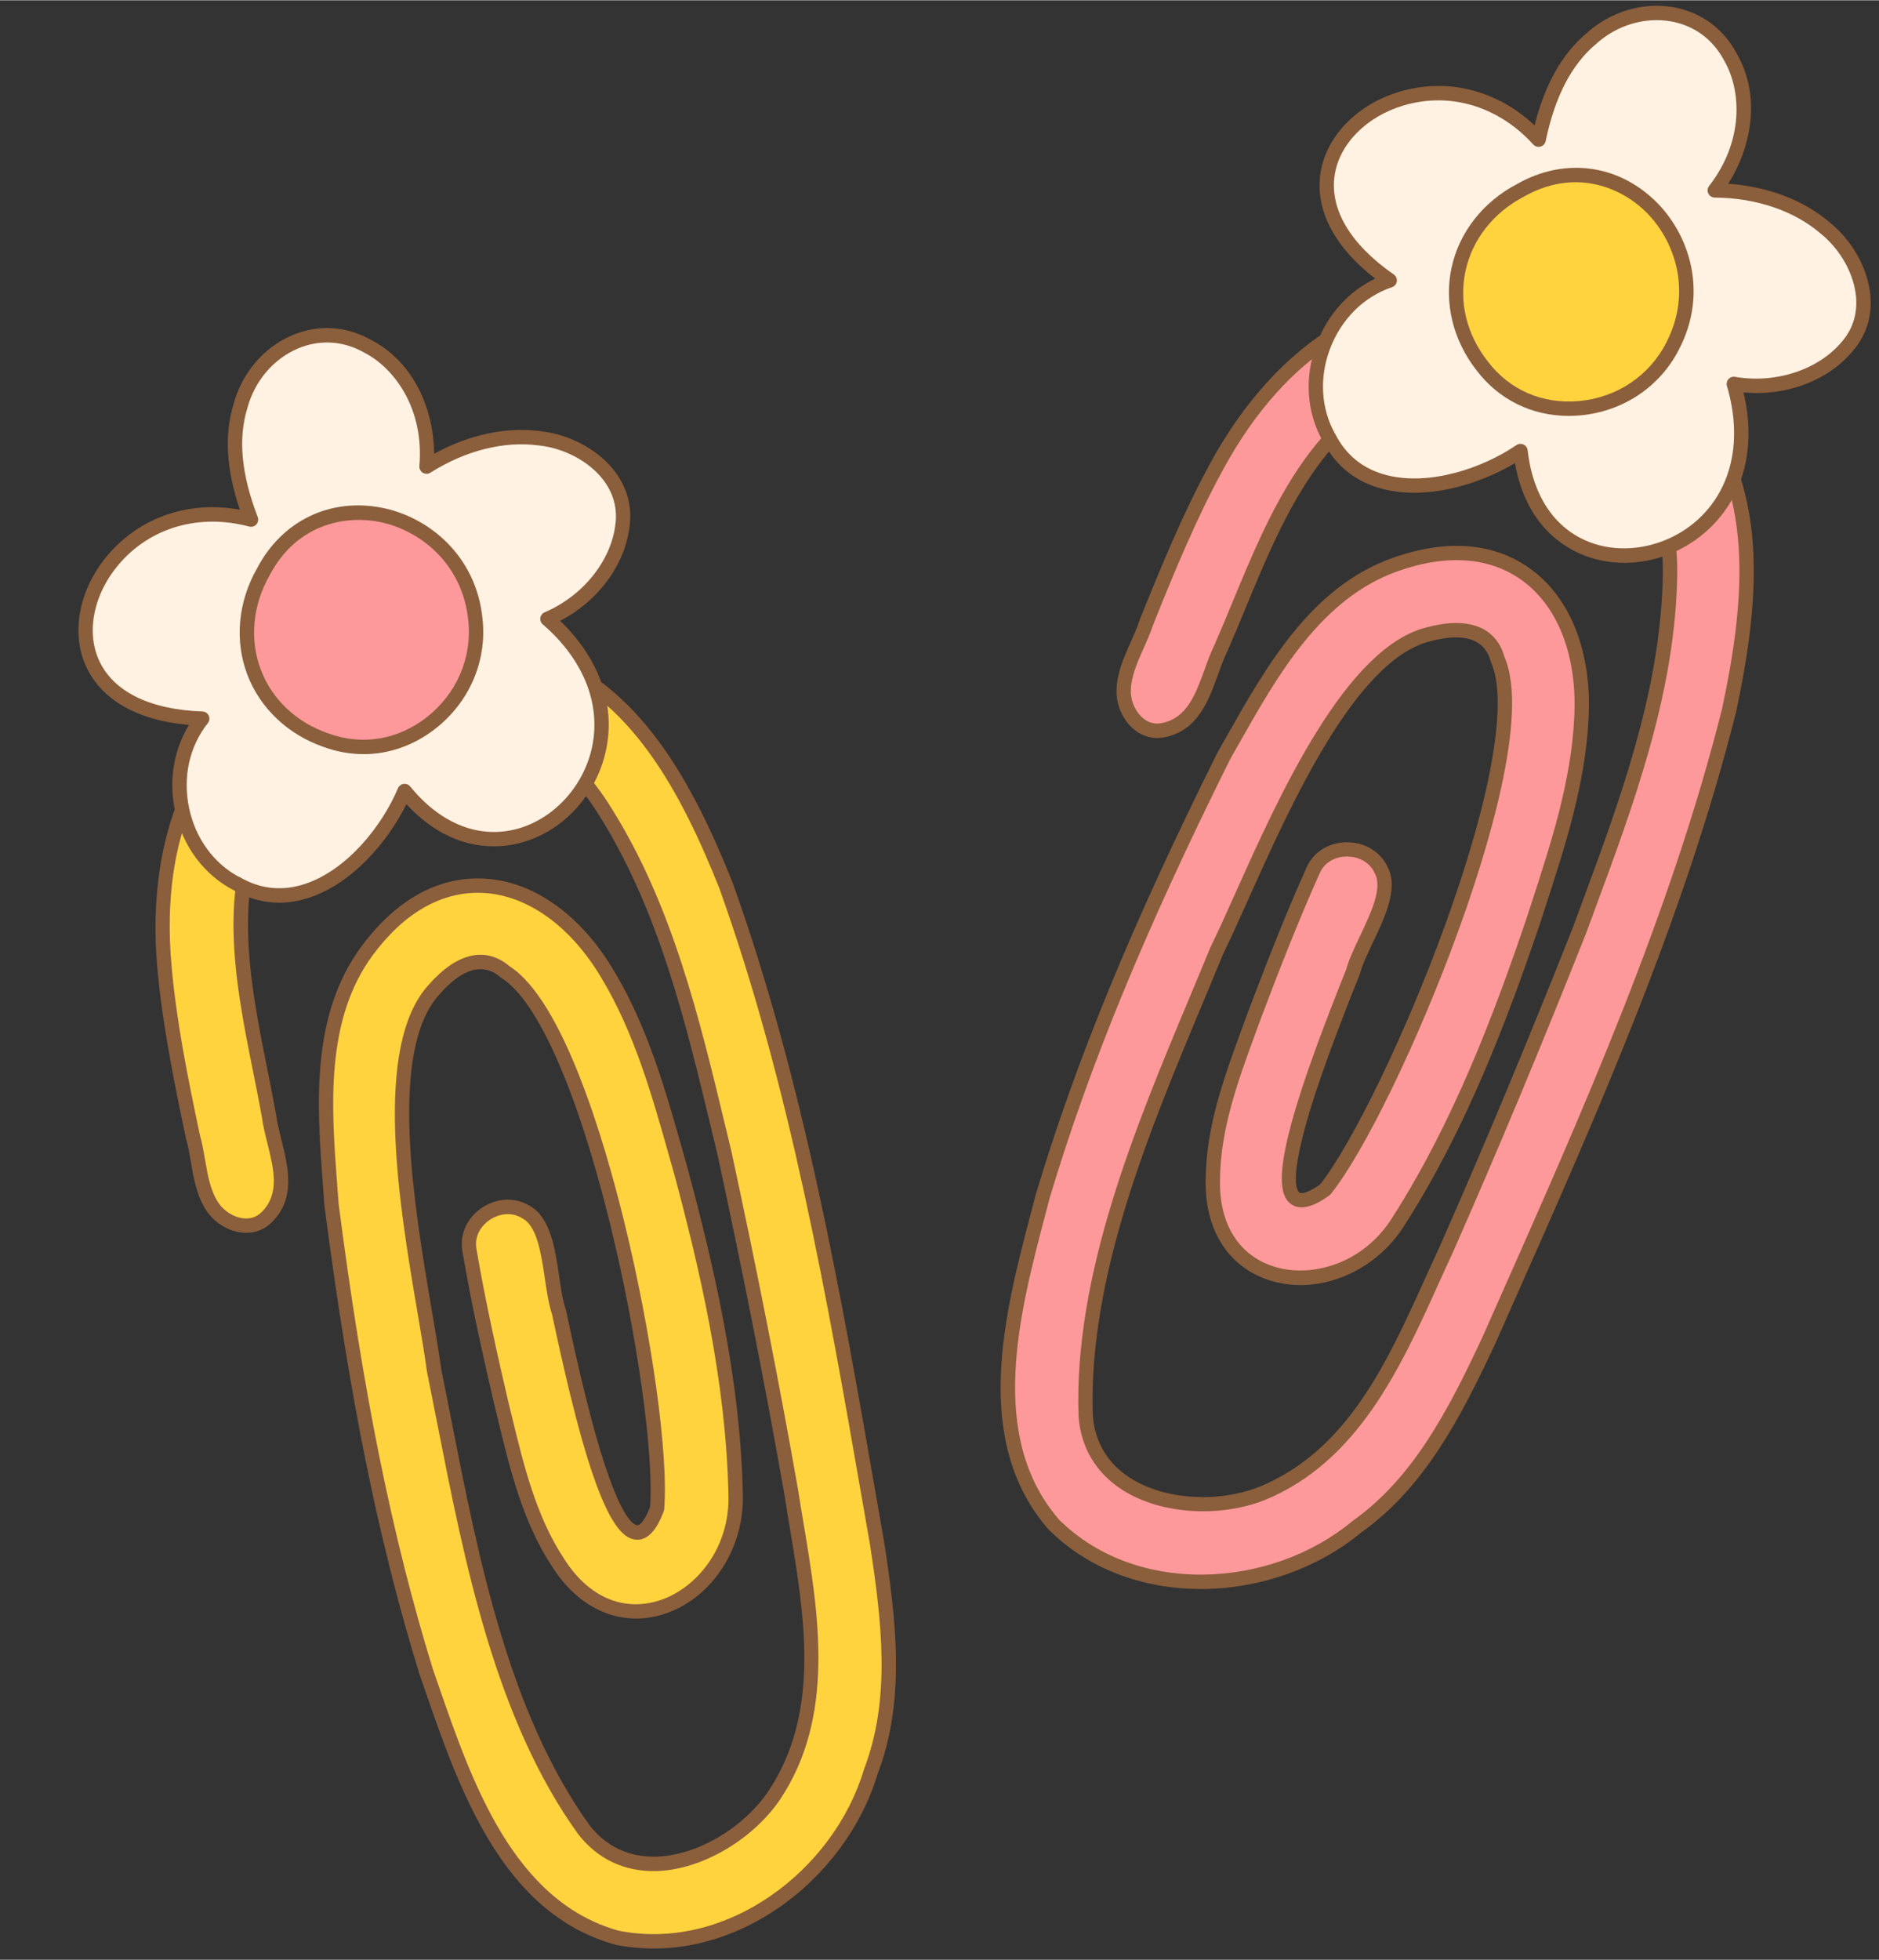 <?xml version="1.0" encoding="UTF-8"?>
<!DOCTYPE svg PUBLIC '-//W3C//DTD SVG 1.0//EN'
          'http://www.w3.org/TR/2001/REC-SVG-20010904/DTD/svg10.dtd'>
<svg data-name="Layer 2" height="682" preserveAspectRatio="xMidYMid meet" version="1.0" viewBox="-27.3 -1.9 654.0 681.8" width="654" xmlns="http://www.w3.org/2000/svg" xmlns:xlink="http://www.w3.org/1999/xlink" zoomAndPan="magnify"
><rect x="-27.3" y="-1.9" width="654.0" height="681.8" fill="#333333" stroke="none"/><g data-name="Layer 1"
  ><g
    ><g
      ><g
        ><g id="change1_2"
          ><path d="M187.65,672.28c-40.36-11.08-54.35-57.53-66.66-92.78.02.07.05.15.07.22.01.04.02.08.14.44-16.43-53.04-25.99-108.03-33.1-163.02-2.11-29.48-6.25-63.29,12.5-88.46,26-35.01,62.67-26.86,83.56,8.26,12.72,21.09,18.91,45.26,25.6,68.75,9.8,36.49,18.14,73.82,18.98,111.73,1.5,35.76-39.95,58.6-61.72,24.41-11.05-16.72-15.2-36.8-19.92-55.99-4.29-18.38-8.19-36.23-11.06-53.23-1.59-10.4,11.02-18.46,19.85-12.8,9.06,4.94,7.96,24.88,11.37,34.67,1.92,9.08,3.94,18.14,6.12,27.17,2.37,9.5,16.62,71.69,28.03,41.28,3.01-35.92-22.62-167.66-52.77-186.68-8.97-7.78-18.32-1.34-24.87,6.11-22.79,24.93-4.27,100.08.04,132.5,10.77,52.94,20.08,115.32,52.15,159.81,18.05,23.16,51.86,8.66,65.98-11.62,21.48-31.88,11.53-71.24,6.07-106.44-6.94-39.35-14.75-78.55-23.19-117.6-9.77-40.42-18.85-82.36-41.11-118.05-13.08-21.4-31.04-33.54-56.8-31.23-21.25,1.64-44.79,8.26-58.56,25.53-21.59,33.15-8.35,75.43-2.03,110.88,1.47,11.42,9.03,25.56-.63,35.21-5.61,5.9-14.91,2.64-19.01-3.42-4.72-7.15-4.52-16.37-6.82-24.45-4.12-19.43-8.09-38.96-9.88-58.71-2.83-30.63,3.07-64.97,27.07-86.24,27.83-22.56,67.62-31.46,102.31-22.22,35.14,11.37,53.23,47.76,66.05,79.82,26.39,73.71,39.07,151.63,52.52,228.52,4.09,26.37,7.68,54.12-2.1,79.7-10.8,36.48-49.58,65.55-88.16,57.92Z" fill="#fed33e"
          /></g
          ><g id="change2_4"
          ><path d="M200.21,676c-4.38,0-8.74-.42-13.05-1.27-.06-.01-.12-.03-.18-.04-39.45-10.83-54.37-53.94-66.35-88.57-.56-1.63-1.12-3.24-1.67-4.83-.06-.12-.11-.25-.15-.38h0s0-.01,0-.01l-.2-.63c-.02-.05-.03-.1-.04-.16-14.19-46-24.36-96.21-32.95-162.65,0-.05-.01-.09-.01-.14-.15-2.09-.31-4.2-.47-6.33-2.12-27.97-4.52-59.67,13.46-83.81,12.01-16.17,26.73-24.29,42.56-23.48,17.14.88,33.6,12.52,45.15,31.95,11.81,19.57,18.09,41.83,24.16,63.36.56,2,1.13,4,1.69,5.99,8.94,33.3,18.19,72.65,19.08,112.36.8,19.22-10.81,37.04-27.61,42.32-14.72,4.62-29.19-1.55-38.72-16.51-10.24-15.49-14.65-33.71-18.92-51.34-.44-1.8-.87-3.6-1.31-5.4-3.51-15.02-7.93-34.64-11.1-53.41-.88-5.8,1.82-11.49,7.06-14.9,5.26-3.42,11.59-3.6,16.53-.47,7.13,3.96,8.74,14.87,10.16,24.49.65,4.39,1.26,8.54,2.3,11.51.03.1.06.2.08.3,2.12,10,4.11,18.86,6.11,27.1l.43,1.75c10.33,42.21,16.6,45.82,18.28,45.92.9.05,2.59-1.59,4.43-6.36,1.41-18.26-4.55-60.47-13.92-98.52-11.43-46.41-25.18-77.57-37.73-85.49-.11-.07-.21-.14-.3-.23-6.1-5.29-13.29-3.32-21.36,5.88-18.02,19.71-8.76,74.06-2.64,110.02,1.34,7.9,2.51,14.72,3.27,20.42,1.21,5.93,2.39,11.97,3.6,18.1,9.36,47.63,19.96,101.62,48.11,140.67,5.69,7.3,13.69,11.06,23.09,10.81,13.93-.37,29.89-9.58,38.81-22.39,18.5-27.46,12.96-60.61,7.6-92.67-.66-3.94-1.34-8.02-1.95-11.96-6.63-37.61-14.21-76.05-23.16-117.46-.65-2.68-1.31-5.43-1.97-8.18-8.99-37.44-18.28-76.15-38.82-109.08-13.63-22.3-31.44-32.13-54.46-30.06-18.08,1.4-42.55,6.79-56.75,24.51-17.84,27.5-10.83,62.41-4.65,93.22,1.1,5.46,2.13,10.62,3.05,15.76,0,.04.01.08.02.12.35,2.73,1.08,5.65,1.84,8.73,2.37,9.53,5.05,20.34-3.19,28.57-2.62,2.76-6.26,4.12-10.2,3.79-4.91-.41-9.76-3.31-12.65-7.58-3.43-5.19-4.46-11.17-5.45-16.95-.49-2.88-.96-5.6-1.71-8.21-.02-.06-.03-.11-.04-.17-4.21-19.9-8.14-39.38-9.92-59.01-1.56-16.88-.33-33.31,3.55-47.51,4.61-16.85,12.8-30.59,24.35-40.83.03-.02.06-.05.08-.07,28.51-23.11,69.54-32.02,104.53-22.7.04.01.08.02.13.04,35.52,11.49,54.1,47.53,67.6,81.27,24.86,69.42,37.72,143.28,50.16,214.71.83,4.77,1.66,9.54,2.5,14.31,4.37,28.18,7.48,55.55-2.19,80.93-5.47,18.39-18.08,35.43-34.62,46.77-13.51,9.26-28.52,14.08-43.35,14.08ZM188.23,669.84c17.51,3.44,36.16-.84,52.51-12.04,15.63-10.71,27.54-26.81,32.68-44.15.02-.06.04-.12.06-.18,9.28-24.27,6.22-50.95,1.96-78.43-.83-4.72-1.66-9.49-2.49-14.27-12.4-71.22-25.23-144.86-49.91-213.79-13.03-32.55-30.89-67.38-64.4-78.26-33.47-8.89-72.7-.37-99.99,21.73-11.75,10.43-30.72,35.2-26.2,84.11,1.75,19.33,5.64,38.63,9.82,58.34.8,2.84,1.31,5.79,1.8,8.65.95,5.51,1.84,10.72,4.68,15.02,2.02,2.98,5.52,5.1,8.9,5.38,1.7.14,4.16-.14,6.21-2.3,6.28-6.27,4.16-14.82,1.91-23.87-.76-3.07-1.55-6.24-1.94-9.24-.9-5.06-1.93-10.18-3.02-15.59-6.38-31.78-13.62-67.8,5.42-97.03.04-.07.09-.13.14-.19,15.31-19.2,41.25-24.99,60.32-26.47,25.07-2.25,44.42,8.35,59.13,32.42,20.96,33.6,30.35,72.71,39.43,110.54.66,2.75,1.32,5.49,1.98,8.23,8.98,41.53,16.57,80.03,23.22,117.76.62,3.97,1.29,8.03,1.95,11.95,5.26,31.49,11.23,67.18-8.41,96.32-9.8,14.06-27.39,24.15-42.81,24.56-11.06.3-20.46-4.13-27.22-12.81-28.84-40.01-39.56-94.57-49.02-142.7-1.21-6.14-2.4-12.21-3.61-18.15-.01-.06-.02-.11-.03-.17-.75-5.62-1.91-12.43-3.25-20.32-6.29-36.92-15.79-92.72,3.84-114.2,9.87-11.24,19.89-13.53,28.21-6.44,18.59,11.95,32.88,60.49,39.75,88.42,9.7,39.39,15.59,81.65,14.02,100.48-.02.23-.07.45-.15.67-.95,2.54-3.85,10.26-9.53,9.92-5.04-.3-12.2-6.22-22.83-49.72l-.43-1.74c-2-8.26-4-17.12-6.11-27.11-1.16-3.4-1.79-7.71-2.47-12.27-1.26-8.51-2.68-18.15-7.69-20.88-.05-.03-.1-.06-.15-.09-3.92-2.51-8.34-1.43-11.18.41-2.8,1.82-5.54,5.38-4.85,9.91,3.14,18.59,7.54,38.11,11.03,53.04.44,1.77.87,3.57,1.31,5.38,4.17,17.21,8.48,35,18.26,49.79,8.38,13.16,20.41,18.42,33.02,14.46,12.6-3.96,24.93-18.07,24.12-37.39-.87-39.22-10.04-78.21-18.9-111.19-.56-1.96-1.12-3.96-1.69-5.97-5.98-21.21-12.17-43.14-23.63-62.14-10.69-17.98-25.68-28.74-41.12-29.53-14.09-.72-27.33,6.7-38.3,21.47-16.87,22.64-14.54,53.35-12.49,80.45.16,2.11.32,4.2.47,6.28,8.55,66.19,18.68,116.16,32.81,161.91.65,1.86,1.31,3.76,1.97,5.68,11.59,33.5,26.02,75.18,62.86,85.36Z" fill="#8b5e3c"
          /></g
        ></g
        ><g
        ><g id="change3_1"
          ><path d="M564.07,142.12c22.87,29.01,17.64,69.31,10.45,103.07-19.1,75.92-51.94,147.72-83.56,219.08-11.28,24.19-23.74,49.24-46.1,65.05-29.28,24.3-77.68,26.87-105.48-.95-27.34-31.64-13.15-77.97-3.77-114.09,15.86-53.01,38.45-103.82,63.06-153.29,14.65-25.67,30.03-56.06,59.62-66.54,41.08-14.61,67.02,12.57,64.83,53.37-1.17,24.6-9.48,48.13-17,71.37-12.17,35.77-26.02,71.42-46.42,103.39-18.66,30.54-65.8,26.46-64.87-14.07.12-20.04,7.86-39.03,14.61-57.6,6.66-17.66,13.35-34.66,20.43-50.38,4.47-9.52,19.42-9.2,23.61.41,4.78,9.15-7.23,25.11-9.85,35.13-3.46,8.61-6.83,17.27-10.03,25.98-3.32,9.22-26.1,68.81.31,49.89,22.49-28.17,74.52-151.88,60.05-184.46-3.12-11.46-14.47-11.32-24.07-8.77-32.81,8.03-59.25,80.77-73.71,110.1-20.51,49.98-47.51,106.98-45.62,161.8,2.11,29.29,38.26,36.05,61.28,27.07,35.59-14.53,49.23-52.77,64.29-85.05,16.13-36.55,31.47-73.47,46.19-110.61,14.38-39.02,30.18-78.91,31.55-120.96,1.05-25.06-7.12-45.14-29.81-57.56-18.57-10.46-41.81-18.07-62.86-11.38-36.39,15.52-48.92,58.02-63.4,90.99-5.13,10.31-6.72,26.26-20.12,28.9-7.94,1.78-13.85-6.11-13.89-13.43.06-8.57,5.36-16.11,7.94-24.1,7.4-18.44,14.97-36.87,24.47-54.28,14.69-27.02,38.7-52.27,70.49-56.58,35.68-3.26,73.69,11.5,97.37,38.48Z" fill="#fd999a"
          /></g
          ><g id="change2_2"
          ><path d="M390.66,550.9c-20.84,0-39.65-7.35-53.05-20.76-.04-.04-.08-.09-.12-.13-26.75-30.96-15.15-75.07-5.83-110.51.52-1.97,1.03-3.92,1.53-5.84,13.85-46.29,33.34-93.69,63.24-153.77.02-.04.04-.08.07-.13,1.04-1.82,2.08-3.66,3.13-5.52,13.81-24.41,29.45-52.09,57.82-62.13,18.98-6.75,35.73-5.3,48.43,4.19,13.75,10.27,20.94,29.1,19.73,51.68-1.08,22.83-8.26,44.82-15.19,66.09-.64,1.97-1.29,3.94-1.92,5.91-11.1,32.64-25.32,70.48-46.69,103.96-10.03,16.41-29.59,24.75-46.49,19.79-14.8-4.35-23.39-17.53-22.98-35.26.11-18.56,6.59-36.17,12.85-53.19.64-1.74,1.28-3.48,1.91-5.21,5.44-14.42,12.68-33.17,20.5-50.55,2.49-5.31,7.9-8.53,14.16-8.45,6.27.09,11.63,3.46,14,8.81,3.72,7.26-1.01,17.21-5.19,26-1.9,4.01-3.7,7.79-4.5,10.84-.03.1-.06.2-.1.3-3.82,9.53-7.1,18-10.01,25.91l-.62,1.69c-14.92,40.82-11.71,47.31-10.38,48.32.72.55,3.04.12,7.22-2.82,11.33-14.39,29.88-52.77,43.27-89.6,16.34-44.92,22.25-78.46,16.24-92.02-.05-.12-.09-.24-.13-.36-2.12-7.79-9.19-10.15-21.01-7.01-25.94,6.35-48.5,56.65-63.43,89.94-3.28,7.31-6.11,13.63-8.65,18.78-2.3,5.6-4.68,11.29-7.09,17.06-18.73,44.77-39.96,95.52-38.31,143.63.67,9.23,5.22,16.81,13.16,21.83,11.78,7.44,30.17,8.68,44.71,3,30.65-12.51,44.5-43.14,57.89-72.75,1.65-3.64,3.35-7.41,5.04-11.03,15.42-34.94,30.52-71.09,46.13-110.47.95-2.58,1.93-5.22,2.91-7.87,13.37-36.11,27.2-73.45,28.47-112.24,1.09-26.11-8.24-44.19-28.51-55.29-15.8-8.9-39.13-18.05-60.79-11.23-30.13,12.92-43.74,45.83-55.75,74.87-2.13,5.15-4.14,10.01-6.23,14.78-.02.04-.03.07-.05.11-1.23,2.46-2.25,5.29-3.33,8.28-3.34,9.24-7.13,19.71-18.55,21.96-3.71.83-7.49-.06-10.58-2.53-3.85-3.07-6.26-8.18-6.29-13.34.04-6.22,2.52-11.76,4.91-17.11,1.19-2.67,2.32-5.19,3.15-7.77.02-.05.04-.11.06-.16,7.58-18.88,15.16-37.27,24.6-54.55,8.1-14.89,18.26-27.86,29.39-37.5,13.21-11.44,27.66-18.29,42.96-20.37.04,0,.07,0,.11-.01,36.54-3.33,75.59,12.1,99.47,39.33.03.03.06.07.08.1,23.11,29.32,18.49,69.6,10.93,105.14-17.99,71.52-48.41,140.04-77.83,206.31-1.96,4.43-3.93,8.85-5.89,13.27-12.06,25.85-24.7,50.31-46.86,66.02-14.78,12.24-34.74,19.37-54.79,19.58-.31,0-.62,0-.93,0ZM341.21,526.67c12.64,12.6,30.49,19.43,50.33,19.22,18.95-.2,37.8-6.94,51.72-18.49.05-.04.1-.08.15-.12,21.21-15,33.52-38.86,45.28-64.06,1.94-4.38,3.9-8.8,5.87-13.23,29.33-66.07,59.67-134.4,77.53-205.41,7.3-34.29,11.84-73.17-9.95-100.87-22.86-26.02-60.19-40.77-95.16-37.6-15.56,2.13-45.11,12.15-68.58,55.29-9.3,17.02-16.81,35.22-24.32,53.94-.91,2.81-2.14,5.54-3.32,8.19-2.28,5.11-4.44,9.93-4.47,15.08.02,3.59,1.75,7.31,4.41,9.42,1.33,1.06,3.53,2.19,6.44,1.55,8.71-1.72,11.7-10,14.88-18.77,1.08-2.97,2.19-6.05,3.53-8.75,2.07-4.71,4.06-9.52,6.17-14.63,12.39-29.96,26.43-63.92,58.52-77.61.07-.03.15-.06.22-.08,23.41-7.43,48.18,2.2,64.85,11.59,22.08,12.08,32.26,31.66,31.08,59.84-1.29,39.58-15.26,77.31-28.77,113.79-.98,2.64-1.96,5.28-2.93,7.92-15.66,39.5-30.78,75.71-46.25,110.75-1.7,3.64-3.39,7.39-5.03,11.02-13.15,29.09-28.06,62.05-60.59,75.34-15.97,6.23-36.2,4.82-49.24-3.42-9.34-5.9-14.7-14.82-15.48-25.79-1.7-49.29,19.76-100.57,38.69-145.82,2.42-5.78,4.81-11.49,7.11-17.11.02-.05.05-.11.07-.16,2.51-5.08,5.33-11.39,8.61-18.69,15.33-34.17,38.49-85.82,66.75-92.73,14.45-3.84,24.06-.17,27.02,10.35,8.79,20.27-6.35,68.56-16.18,95.58-13.86,38.12-32.49,76.51-44.28,91.28-.14.18-.31.34-.5.47-2.2,1.58-8.91,6.38-13.44,2.94-4.02-3.06-6.67-11.96,8.71-54.02l.61-1.69c2.92-7.93,6.19-16.41,10.01-25.92.93-3.47,2.8-7.4,4.78-11.57,3.69-7.77,7.87-16.57,5.23-21.62-.03-.05-.05-.1-.08-.16-1.86-4.27-6.14-5.84-9.52-5.88-3.36-.05-7.59,1.38-9.54,5.54-7.75,17.22-14.95,35.87-20.36,50.2-.62,1.71-1.26,3.45-1.91,5.2-6.11,16.62-12.44,33.8-12.55,51.54-.36,15.6,6.71,26.67,19.39,30.39,12.67,3.72,30.76-1.14,40.84-17.64,21.11-33.08,35.19-70.57,46.19-102.89.63-1.94,1.27-3.91,1.92-5.89,6.83-20.95,13.9-42.61,14.95-64.79,1.12-20.89-5.34-38.17-17.73-47.42-11.3-8.44-26.44-9.64-43.77-3.48-26.61,9.42-41.77,36.23-55.14,59.88-1.04,1.84-2.08,3.67-3.11,5.48-29.75,59.79-49.14,106.92-62.87,152.83-.48,1.84-.99,3.79-1.51,5.77-9.01,34.28-20.23,76.94,4.72,105.9Z" fill="#8b5e3c"
          /></g
        ></g
      ></g
      ><g
      ><g
        ><g id="change4_2"
          ><path d="M160.72,150.53c15.05,1.68,30.85,13.49,28.68,30.07-1.63,14.63-12.9,27.12-26.15,32.75,49.94,43.04-10.8,107.39-49.72,59.89-9.09,21.6-34.2,46.33-58.57,32.16l.34.2c-20.62-10.57-26.59-39.53-12.2-57.58-70.42-2.35-39.09-84.13,16.99-69.24-4.77-12.42-7.69-26.34-3.7-39.37,5.09-19.24,25.86-31.26,44.14-21.01,15.13,7.7,22.07,25.65,20.65,41.96,11.65-7.35,25.73-11.73,39.55-9.82Z" fill="#fff2e2"
          /></g
          ><g id="change2_6"
          ><path d="M69.83,312.09c-5.36,0-10.57-1.41-15.59-4.22-.03-.01-.06-.03-.09-.05-10.41-5.34-17.88-15.35-20.49-27.47-2.3-10.66-.54-21.39,4.81-30.1-18.05-1.57-30.75-8.85-35.99-20.75-5.18-11.76-2.11-26.85,7.82-38.46,11.29-13.19,28.18-18.89,45.87-15.69-4.73-14.03-5.45-26.06-2.2-36.68,2.85-10.8,10.52-19.82,20.47-24.03,8.97-3.8,18.64-3.25,27.24,1.55,15.43,7.87,22.02,24.83,22.14,39.69,12.19-6.7,25.25-9.47,37.19-7.82,9.98,1.12,19.71,6.34,25.41,13.62,4.46,5.69,6.34,12.35,5.43,19.26-1.51,13.5-10.85,26.15-24.19,33.09,14.02,13.45,19.7,30.21,15.62,46.49-3.9,15.57-16,27.78-30.82,31.1-8.09,1.81-23.46,2.25-38.31-13.8-6.51,13.17-18.83,27.51-33.64,32.47-3.62,1.21-7.19,1.82-10.7,1.82ZM55.81,303.05c.14.05.27.11.4.19,7.18,4.17,14.83,4.94,22.74,2.29,14.69-4.92,26.79-20.25,32.27-33.26.34-.81,1.08-1.38,1.95-1.5.87-.13,1.74.21,2.29.89,10.32,12.6,23.08,17.95,35.94,15.07,12.8-2.87,23.67-13.89,27.06-27.44,3.86-15.43-2.28-31.48-16.85-44.04-.65-.56-.97-1.43-.84-2.28.13-.85.7-1.58,1.49-1.92,13.32-5.65,23.23-18,24.65-30.72.73-5.59-.79-10.96-4.41-15.57-4.91-6.27-13.36-10.76-22.06-11.74-.02,0-.04,0-.06,0-12.11-1.68-25.56,1.68-37.88,9.46-.8.51-1.82.51-2.64.02-.81-.49-1.27-1.41-1.19-2.35,1.71-19.65-8.46-34-19.29-39.51-.03-.02-.06-.03-.09-.05-7.22-4.05-15.35-4.52-22.89-1.33-8.54,3.62-15.13,11.39-17.62,20.8-3.26,10.67-2.07,23.02,3.62,37.84.34.88.15,1.87-.47,2.57-.63.7-1.59.99-2.5.75-17.41-4.62-34.36.27-45.33,13.1-8.69,10.16-11.46,23.19-7.05,33.2,4.85,11.01,17.68,17.42,36.11,18.04.94.03,1.79.59,2.19,1.45.4.86.27,1.87-.31,2.61-6.45,8.1-8.82,18.93-6.49,29.72,2.24,10.41,8.51,19.03,17.26,23.75Z" fill="#8b5e3c"
          /></g
        ></g
        ><g
        ><g id="change3_2"
          ><path d="M86.24,255.57c-24.94-8.6-34.94-35.65-21.92-58.55,18.57-35.47,70.14-22.21,73.86,16.75,2.93,28.03-24.66,51.68-51.82,41.84l-.11-.04Z" fill="#fd999a"
          /></g
          ><g id="change2_5"
          ><path d="M99.22,260.4c-4.58,0-9.2-.81-13.72-2.44l-.06-.02s0,0-.01,0c-12.52-4.32-22.24-13.53-26.67-25.26-4.46-11.82-3.22-25.26,3.39-36.89,8.66-16.55,25.35-24.67,43.5-21.11,15.88,3.11,32.87,16.34,35.02,38.86,1.52,14.56-4.61,28.77-16.4,37.99-7.49,5.86-16.19,8.88-25.04,8.88ZM87.05,253.21l.11.04c11.66,4.22,24.04,2.15,34.03-5.65,10.43-8.16,15.85-20.7,14.51-33.56-1.91-19.98-16.95-31.69-31.01-34.45-12.46-2.44-29.02,1.16-38.15,18.6-5.92,10.41-7.03,22.31-3.1,32.73,3.96,10.49,12.34,18.4,23.61,22.3Z" fill="#8b5e3c"
          /></g
        ></g
      ></g
      ><g
      ><g
        ><g id="change4_1"
          ><path d="M608.11,77.43c11.73,9.57,18.61,28.07,7.79,40.81-9.3,11.4-25.54,15.8-39.73,13.33,18.62,63.25-67.3,84.38-74.25,23.36-19.35,13.22-53.85,20.38-66.65-4.73l.17.35c-11.6-20.07-.9-47.63,20.97-55-57.9-40.16,12.77-91.88,51.82-48.97,2.73-13.02,7.82-26.3,18.24-35.09,14.71-13.41,38.68-12.24,48.48,6.28,8.54,14.67,4.63,33.52-5.4,46.45,13.77.14,27.98,4.1,38.56,13.2Z" fill="#fff2e2"
          /></g
          ><g id="change2_3"
          ><path d="M538.09,193.85c-4.55,0-9.09-.77-13.39-2.35-7.79-2.87-20.93-10.83-24.7-32.36-12.61,7.54-30.74,12.91-45.88,9.04-9.34-2.38-16.33-7.86-20.79-16.27-.02-.03-.04-.06-.05-.09-5.85-10.13-6.7-22.59-2.32-34.19,3.85-10.2,11.14-18.26,20.37-22.68-14.32-11.11-21.04-24.11-18.99-36.95,2.02-12.69,12.79-23.71,27.43-28.08,16.64-4.97,33.92-.59,47.05,11.69,3.63-14.35,9.56-24.85,18.04-32.01,8.25-7.52,19.58-10.95,30.23-9.09,9.6,1.67,17.43,7.38,22.05,16.07,8.69,14.98,5.04,32.8-2.91,45.35,13.88.98,26.35,5.73,35.49,13.59,7.77,6.35,13.12,16.02,13.97,25.22.66,7.2-1.37,13.82-5.88,19.12-8.58,10.52-23.3,16.09-38.26,14.69,4.49,18.9.17,36.06-12.08,47.53-8.18,7.66-18.83,11.77-29.37,11.77ZM501.92,152.44c.35,0,.71.07,1.04.23.8.36,1.34,1.12,1.44,1.99,1.84,16.18,9.66,27.6,22.03,32.15,12.31,4.53,27.42,1.16,37.62-8.38,11.61-10.87,15.16-27.69,9.72-46.14-.24-.83-.04-1.72.53-2.37.57-.64,1.44-.95,2.29-.8,14.26,2.47,29.27-2.53,37.37-12.45,3.65-4.3,5.28-9.64,4.74-15.47-.73-7.93-5.39-16.29-12.18-21.83-.02-.01-.03-.03-.05-.04-9.26-7.97-22.39-12.45-36.95-12.59-.95,0-1.81-.56-2.23-1.41-.41-.86-.31-1.87.28-2.62,12.09-15.58,11.33-33.16,5.22-43.66-.02-.03-.03-.06-.05-.09-3.88-7.32-10.45-12.12-18.51-13.53-9.14-1.59-18.89,1.37-26.08,7.93-8.53,7.2-14.22,18.22-17.48,33.75-.19.92-.88,1.65-1.79,1.9-.91.25-1.87-.04-2.51-.73-12.12-13.32-29.02-18.4-45.19-13.57-12.81,3.82-22.2,13.27-23.92,24.07-1.9,11.89,5.41,24.22,20.56,34.73.78.54,1.18,1.47,1.05,2.4-.13.94-.78,1.72-1.68,2.02-9.81,3.3-17.67,11.12-21.57,21.45-3.76,9.96-3.16,20.6,1.62,29.32.09.12.17.24.23.37,3.77,7.39,9.78,12.19,17.87,14.26,15.01,3.83,33.49-2.49,45.15-10.45.42-.29.92-.44,1.41-.44Z" fill="#8b5e3c"
          /></g
        ></g
        ><g
        ><g id="change1_1"
          ><path d="M488.58,125.31c-16.29-20.75-10.03-48.91,13.33-61.08,34.84-19.74,70.98,19.37,52.98,54.12-12.74,25.14-48.74,30.05-66.23,7.06l-.07-.09Z" fill="#fed33e"
          /></g
          ><g id="change2_1"
          ><path d="M518.69,142.71c-12.78,0-24.29-5.63-32.02-15.79l-.04-.05s0,0,0-.01c-8.18-10.42-11.36-23.43-8.71-35.69,2.66-12.35,10.99-22.97,22.85-29.16,16.25-9.21,34.68-6.99,48,5.85,11.66,11.23,18.76,31.55,8.36,51.64-6.62,13.06-19.47,21.67-34.38,23.03-1.36.12-2.7.18-4.03.18ZM490.54,123.76l.07.09c7.51,9.87,19.03,14.85,31.66,13.7,13.19-1.2,24.54-8.8,30.39-20.33,9.23-17.82,2.94-35.82-7.38-45.76-9.14-8.81-25.01-14.76-42.14-5.06-10.61,5.53-18,14.93-20.35,25.82-2.36,10.96.39,22.16,7.75,31.54Z" fill="#8b5e3c"
          /></g
        ></g
      ></g
    ></g
  ></g
></svg
>
